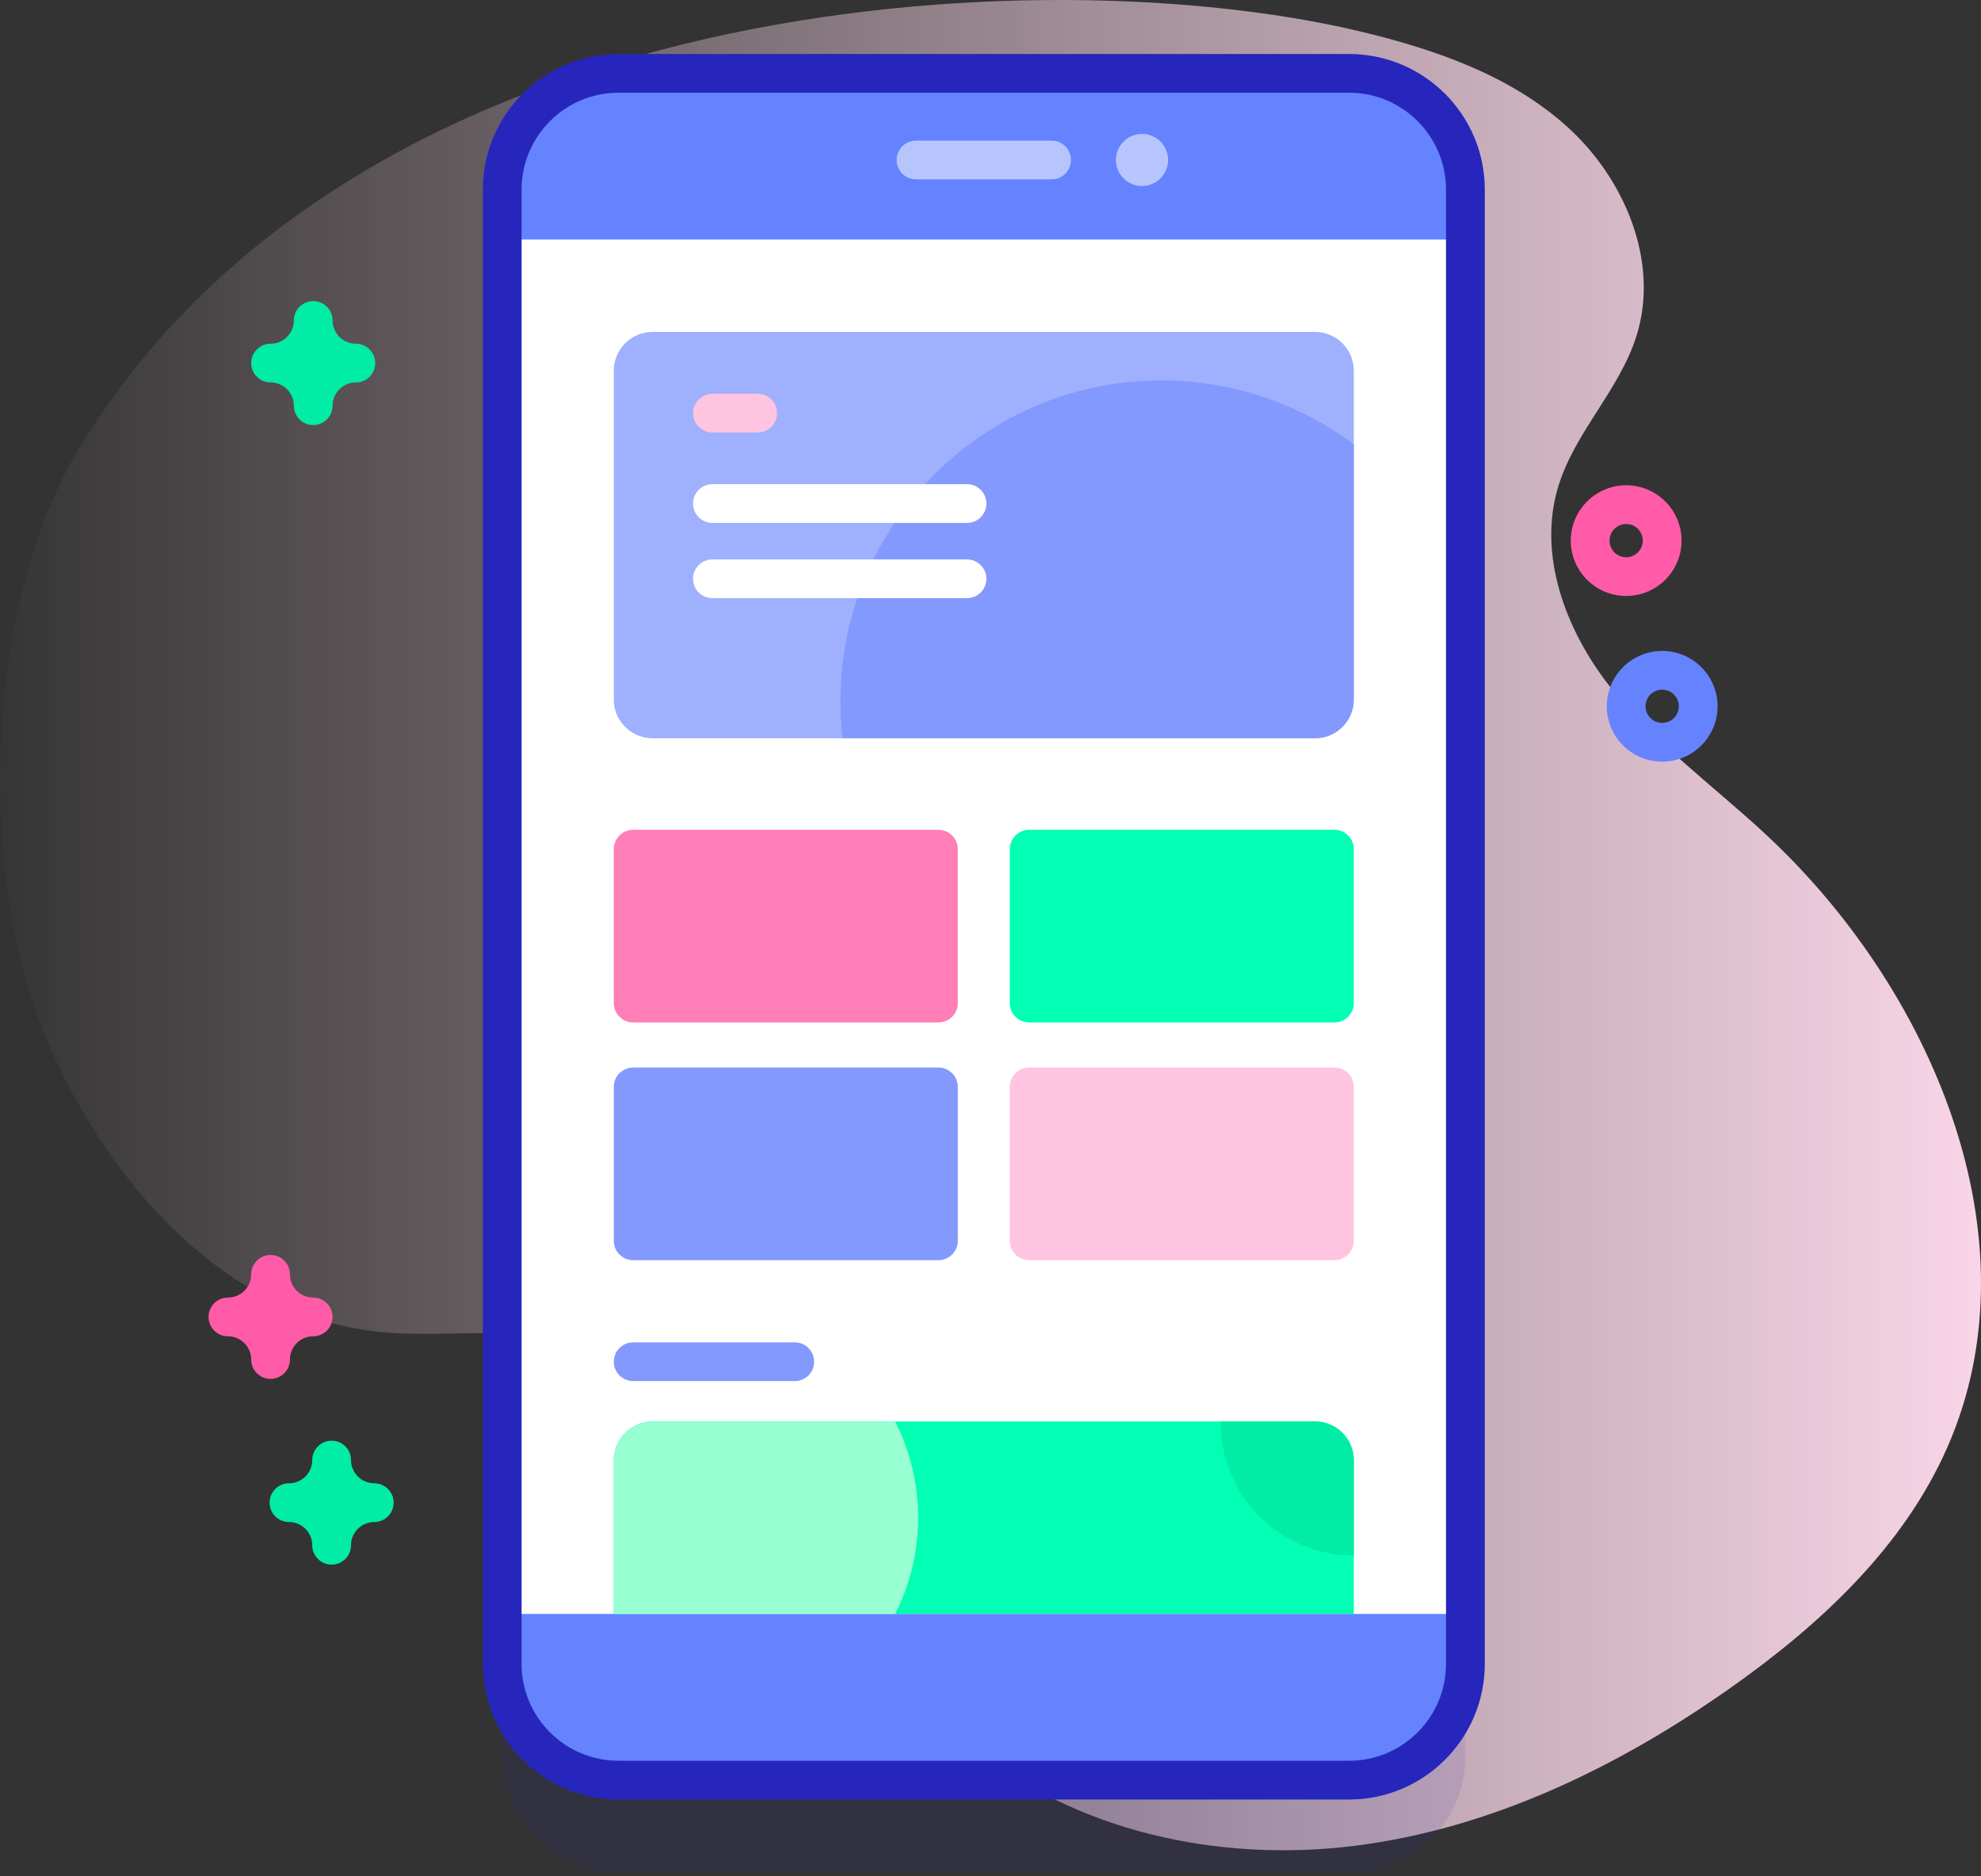 <?xml version="1.0" encoding="UTF-8"?>
<svg width="76px" height="72px" viewBox="0 0 76 72" version="1.1" xmlns="http://www.w3.org/2000/svg" xmlns:xlink="http://www.w3.org/1999/xlink">
    <rect x="0" y="0" width="76" height="72" fill="#333333" stroke="none"/>
    <title>Mobile App - Android | iOS</title>
    <defs>
        <linearGradient x1="-4.94070461e-05%" y1="50%" x2="100%" y2="50%" id="linearGradient-1">
            <stop stop-color="#FFDBED" stop-opacity="0" offset="0%"></stop>
            <stop stop-color="#FFDBED" offset="100%"></stop>
        </linearGradient>
    </defs>
    <g id="Page-1" stroke="none" stroke-width="1" fill="none" fill-rule="evenodd">
        <g id="Healthcare-Copy" transform="translate(-1169, -850)" fill-rule="nonzero">
            <g id="Mobile-App---Android-|-iOS" transform="translate(1169, 850)">
                <path d="M3.019,17.228 C-0.539,23.105 -0.914,33.281 1.692,39.642 C3.975,45.214 8.515,50.444 14.476,51.099 C16.667,51.34 18.908,50.946 21.077,51.343 C28.537,52.708 31.312,61.947 37.11,66.859 C41.144,70.277 46.743,71.486 51.979,70.828 C57.215,70.169 62.118,67.79 66.433,64.738 C69.841,62.328 73.029,59.365 74.711,55.533 C78.235,47.502 74.089,37.856 67.647,31.929 C65.641,30.082 63.405,28.454 61.728,26.301 C60.052,24.148 58.985,21.274 59.784,18.661 C60.421,16.576 62.136,14.96 62.786,12.879 C63.671,10.047 62.336,6.87 60.144,4.881 C57.952,2.892 55.051,1.892 52.178,1.205 C40.139,-1.671 13.759,-0.514 3.019,17.228 Z" id="Path" fill="url(#linearGradient-1)"></path>
                <g id="Group" transform="translate(8, 2)">
                    <g transform="translate(10.41, 0)">
                        <g>
                            <path d="M33.347,69.875 L5.319,69.875 C2.855,69.875 0.858,67.879 0.858,65.417 L0.858,8.84 C0.858,6.378 2.855,4.382 5.319,4.382 L33.347,4.382 C35.811,4.382 37.809,6.378 37.809,8.84 L37.809,65.417 C37.809,67.879 35.811,69.875 33.347,69.875 Z" id="Path" fill="#2626BC" opacity="0.1"></path>
                            <path d="M33.347,66.308 L5.319,66.308 C2.855,66.308 0.858,64.312 0.858,61.85 L0.858,5.273 C0.858,2.811 2.855,0.815 5.319,0.815 L33.347,0.815 C35.811,0.815 37.809,2.811 37.809,5.273 L37.809,61.85 C37.809,64.312 35.811,66.308 33.347,66.308 Z" id="Path" fill="#6583FE"></path>
                            <polygon id="Path" fill="#FFFFFF" points="0.858 7.192 37.809 7.192 37.809 59.931 0.858 59.931"></polygon>
                            <path d="M33.347,67.052 L5.319,67.052 C2.449,67.052 0.114,64.718 0.114,61.85 L0.114,5.273 C0.114,2.405 2.449,0.072 5.319,0.072 L33.347,0.072 C36.218,0.072 38.553,2.405 38.553,5.273 L38.553,61.85 C38.553,64.718 36.217,67.052 33.347,67.052 L33.347,67.052 Z M5.319,1.558 C3.269,1.558 1.601,3.225 1.601,5.273 L1.601,61.85 C1.601,63.899 3.269,65.565 5.319,65.565 L33.347,65.565 C35.398,65.565 37.065,63.899 37.065,61.85 L37.065,5.273 C37.065,3.225 35.398,1.558 33.347,1.558 L5.319,1.558 Z" id="Shape" fill="#2626BC"></path>
                            <path d="M21.933,4.883 L16.733,4.883 C16.323,4.883 15.99,4.55 15.99,4.14 C15.99,3.729 16.323,3.396 16.733,3.396 L21.933,3.396 C22.344,3.396 22.677,3.729 22.677,4.14 C22.677,4.55 22.344,4.883 21.933,4.883 Z" id="Path" fill="#B7C5FF"></path>
                            <ellipse id="Oval" fill="#B7C5FF" cx="25.403" cy="4.139" rx="1" ry="1"></ellipse>
                        </g>
                        <path d="M33.528,12.224 L33.528,24.842 C33.528,25.663 32.862,26.328 32.041,26.328 L6.625,26.328 C5.804,26.328 5.138,25.663 5.138,24.842 L5.138,12.224 C5.138,11.404 5.804,10.738 6.625,10.738 L32.041,10.738 C32.862,10.738 33.528,11.404 33.528,12.224 Z" id="Path" fill="#9FB0FE"></path>
                        <path d="M33.528,15.054 L33.528,24.842 C33.528,25.663 32.862,26.328 32.041,26.328 L13.916,26.328 C13.861,25.862 13.832,25.386 13.832,24.905 C13.832,18.108 19.345,12.599 26.148,12.599 C28.915,12.599 31.472,13.513 33.528,15.054 L33.528,15.054 Z" id="Path" fill="#8399FE"></path>
                        <path d="M33.528,54.033 L33.528,59.931 L5.138,59.931 L5.138,54.033 C5.138,53.212 5.804,52.546 6.625,52.546 L32.041,52.546 C32.862,52.546 33.528,53.212 33.528,54.033 Z" id="Path" fill="#02FFB3"></path>
                        <path d="M16.814,56.24 C16.814,57.568 16.496,58.823 15.932,59.931 L5.138,59.931 L5.138,54.033 C5.138,53.212 5.804,52.546 6.625,52.546 L15.932,52.546 C16.496,53.657 16.814,54.911 16.814,56.24 Z" id="Path" fill="#97FFD2"></path>
                        <g transform="translate(5.056, 29.724)" id="Path">
                            <g>
                                <path d="M12.536,7.51 L0.826,7.51 C0.415,7.51 0.082,7.178 0.082,6.767 L0.082,0.861 C0.082,0.451 0.415,0.118 0.826,0.118 L12.536,0.118 C12.947,0.118 13.28,0.451 13.28,0.861 L13.28,6.767 C13.28,7.178 12.947,7.51 12.536,7.51 L12.536,7.51 Z" fill="#FF7EB8"></path>
                                <path d="M27.728,7.51 L16.018,7.51 C15.607,7.51 15.274,7.178 15.274,6.767 L15.274,0.861 C15.274,0.451 15.607,0.118 16.018,0.118 L27.728,0.118 C28.139,0.118 28.472,0.451 28.472,0.861 L28.472,6.767 C28.472,7.178 28.139,7.51 27.728,7.51 Z" fill="#02FFB3"></path>
                            </g>
                            <g transform="translate(0, 9.214)">
                                <path d="M12.536,7.419 L0.826,7.419 C0.415,7.419 0.082,7.086 0.082,6.676 L0.082,0.77 C0.082,0.36 0.415,0.027 0.826,0.027 L12.536,0.027 C12.947,0.027 13.28,0.36 13.28,0.77 L13.28,6.676 C13.28,7.086 12.947,7.419 12.536,7.419 L12.536,7.419 Z" fill="#8399FE"></path>
                                <path d="M27.728,7.419 L16.018,7.419 C15.607,7.419 15.274,7.086 15.274,6.676 L15.274,0.77 C15.274,0.36 15.607,0.027 16.018,0.027 L27.728,0.027 C28.139,0.027 28.472,0.36 28.472,0.77 L28.472,6.676 C28.472,7.086 28.139,7.419 27.728,7.419 Z" fill="#FFC4DF"></path>
                            </g>
                        </g>
                        <g transform="translate(8.031, 13.079)" id="Path">
                            <path d="M10.658,6.388 L0.89,6.388 C0.48,6.388 0.147,6.721 0.147,7.131 C0.147,7.541 0.48,7.874 0.89,7.874 L10.658,7.874 C11.069,7.874 11.402,7.541 11.402,7.131 C11.402,6.721 11.069,6.388 10.658,6.388 Z" fill="#FFFFFF"></path>
                            <path d="M10.658,3.5 L0.89,3.5 C0.48,3.5 0.147,3.833 0.147,4.244 C0.147,4.654 0.48,4.987 0.89,4.987 L10.658,4.987 C11.069,4.987 11.402,4.654 11.402,4.244 C11.402,3.833 11.069,3.5 10.658,3.5 Z" fill="#FFFFFF"></path>
                            <path d="M2.628,0.031 L0.89,0.031 C0.48,0.031 0.147,0.364 0.147,0.774 C0.147,1.184 0.48,1.517 0.89,1.517 L2.628,1.517 C3.038,1.517 3.371,1.184 3.371,0.774 C3.371,0.364 3.038,0.031 2.628,0.031 Z" fill="#FFC4DF"></path>
                        </g>
                        <path d="M12.081,49.509 L5.882,49.509 C5.471,49.509 5.138,49.842 5.138,50.253 C5.138,50.663 5.471,50.996 5.882,50.996 L12.081,50.996 C12.491,50.996 12.824,50.663 12.824,50.253 C12.824,49.842 12.491,49.509 12.081,49.509 L12.081,49.509 Z" id="Path" fill="#8399FE"></path>
                        <path d="M33.528,54.033 L33.528,57.687 C30.71,57.687 28.424,55.404 28.424,52.588 L28.424,52.546 L32.041,52.546 C32.862,52.546 33.528,53.212 33.528,54.033 Z" id="Path" fill="#01ECA5"></path>
                    </g>
                    <path d="M54.387,20.869 C53.215,20.869 52.262,19.916 52.262,18.745 C52.262,17.574 53.215,16.621 54.387,16.621 C55.559,16.621 56.512,17.574 56.512,18.745 C56.512,19.916 55.559,20.869 54.387,20.869 Z M54.387,18.107 C54.035,18.107 53.749,18.393 53.749,18.745 C53.749,19.097 54.035,19.383 54.387,19.383 C54.739,19.383 55.025,19.097 55.025,18.745 C55.025,18.393 54.739,18.107 54.387,18.107 Z" id="Shape" fill="#FF5BA8"></path>
                    <path d="M55.769,27.226 C54.597,27.226 53.643,26.273 53.643,25.102 C53.643,23.93 54.597,22.978 55.769,22.978 C56.941,22.978 57.894,23.93 57.894,25.102 C57.894,26.273 56.941,27.226 55.769,27.226 Z M55.769,24.464 C55.417,24.464 55.13,24.75 55.13,25.102 C55.13,25.454 55.417,25.74 55.769,25.74 C56.121,25.74 56.407,25.454 56.407,25.102 C56.407,24.75 56.121,24.464 55.769,24.464 Z" id="Shape" fill="#6583FE"></path>
                    <path d="M4.016,14.31 C3.606,14.31 3.273,13.978 3.273,13.567 C3.273,13.075 2.873,12.675 2.381,12.675 C1.97,12.675 1.637,12.343 1.637,11.932 C1.637,11.522 1.97,11.189 2.381,11.189 C2.873,11.189 3.273,10.789 3.273,10.298 C3.273,9.887 3.606,9.554 4.016,9.554 C4.427,9.554 4.76,9.887 4.76,10.298 C4.76,10.789 5.16,11.189 5.652,11.189 C6.063,11.189 6.396,11.522 6.396,11.932 C6.396,12.343 6.063,12.675 5.652,12.675 C5.16,12.675 4.76,13.075 4.76,13.567 C4.76,13.978 4.427,14.31 4.016,14.31 Z" id="Path" fill="#01ECA5"></path>
                    <path d="M4.723,58.039 C4.312,58.039 3.979,57.706 3.979,57.296 C3.979,56.804 3.579,56.404 3.087,56.404 C2.676,56.404 2.343,56.072 2.343,55.661 C2.343,55.251 2.676,54.918 3.087,54.918 C3.579,54.918 3.979,54.518 3.979,54.026 C3.979,53.616 4.312,53.283 4.723,53.283 C5.134,53.283 5.466,53.616 5.466,54.026 C5.466,54.518 5.867,54.918 6.359,54.918 C6.769,54.918 7.102,55.251 7.102,55.661 C7.102,56.072 6.769,56.404 6.359,56.404 C5.867,56.404 5.466,56.804 5.466,57.296 C5.466,57.706 5.134,58.039 4.723,58.039 Z" id="Path" fill="#01ECA5"></path>
                    <path d="M2.381,50.912 C1.97,50.912 1.637,50.579 1.637,50.169 C1.637,49.677 1.237,49.277 0.745,49.277 C0.334,49.277 0.001,48.944 0.001,48.534 C0.001,48.124 0.334,47.791 0.745,47.791 C1.237,47.791 1.637,47.391 1.637,46.899 C1.637,46.489 1.97,46.156 2.381,46.156 C2.791,46.156 3.124,46.489 3.124,46.899 C3.124,47.391 3.524,47.791 4.016,47.791 C4.427,47.791 4.76,48.124 4.76,48.534 C4.76,48.944 4.427,49.277 4.016,49.277 C3.524,49.277 3.124,49.677 3.124,50.169 C3.124,50.579 2.791,50.912 2.381,50.912 Z" id="Path" fill="#FF5BA8"></path>
                </g>
            </g>
        </g>
    </g>
</svg>